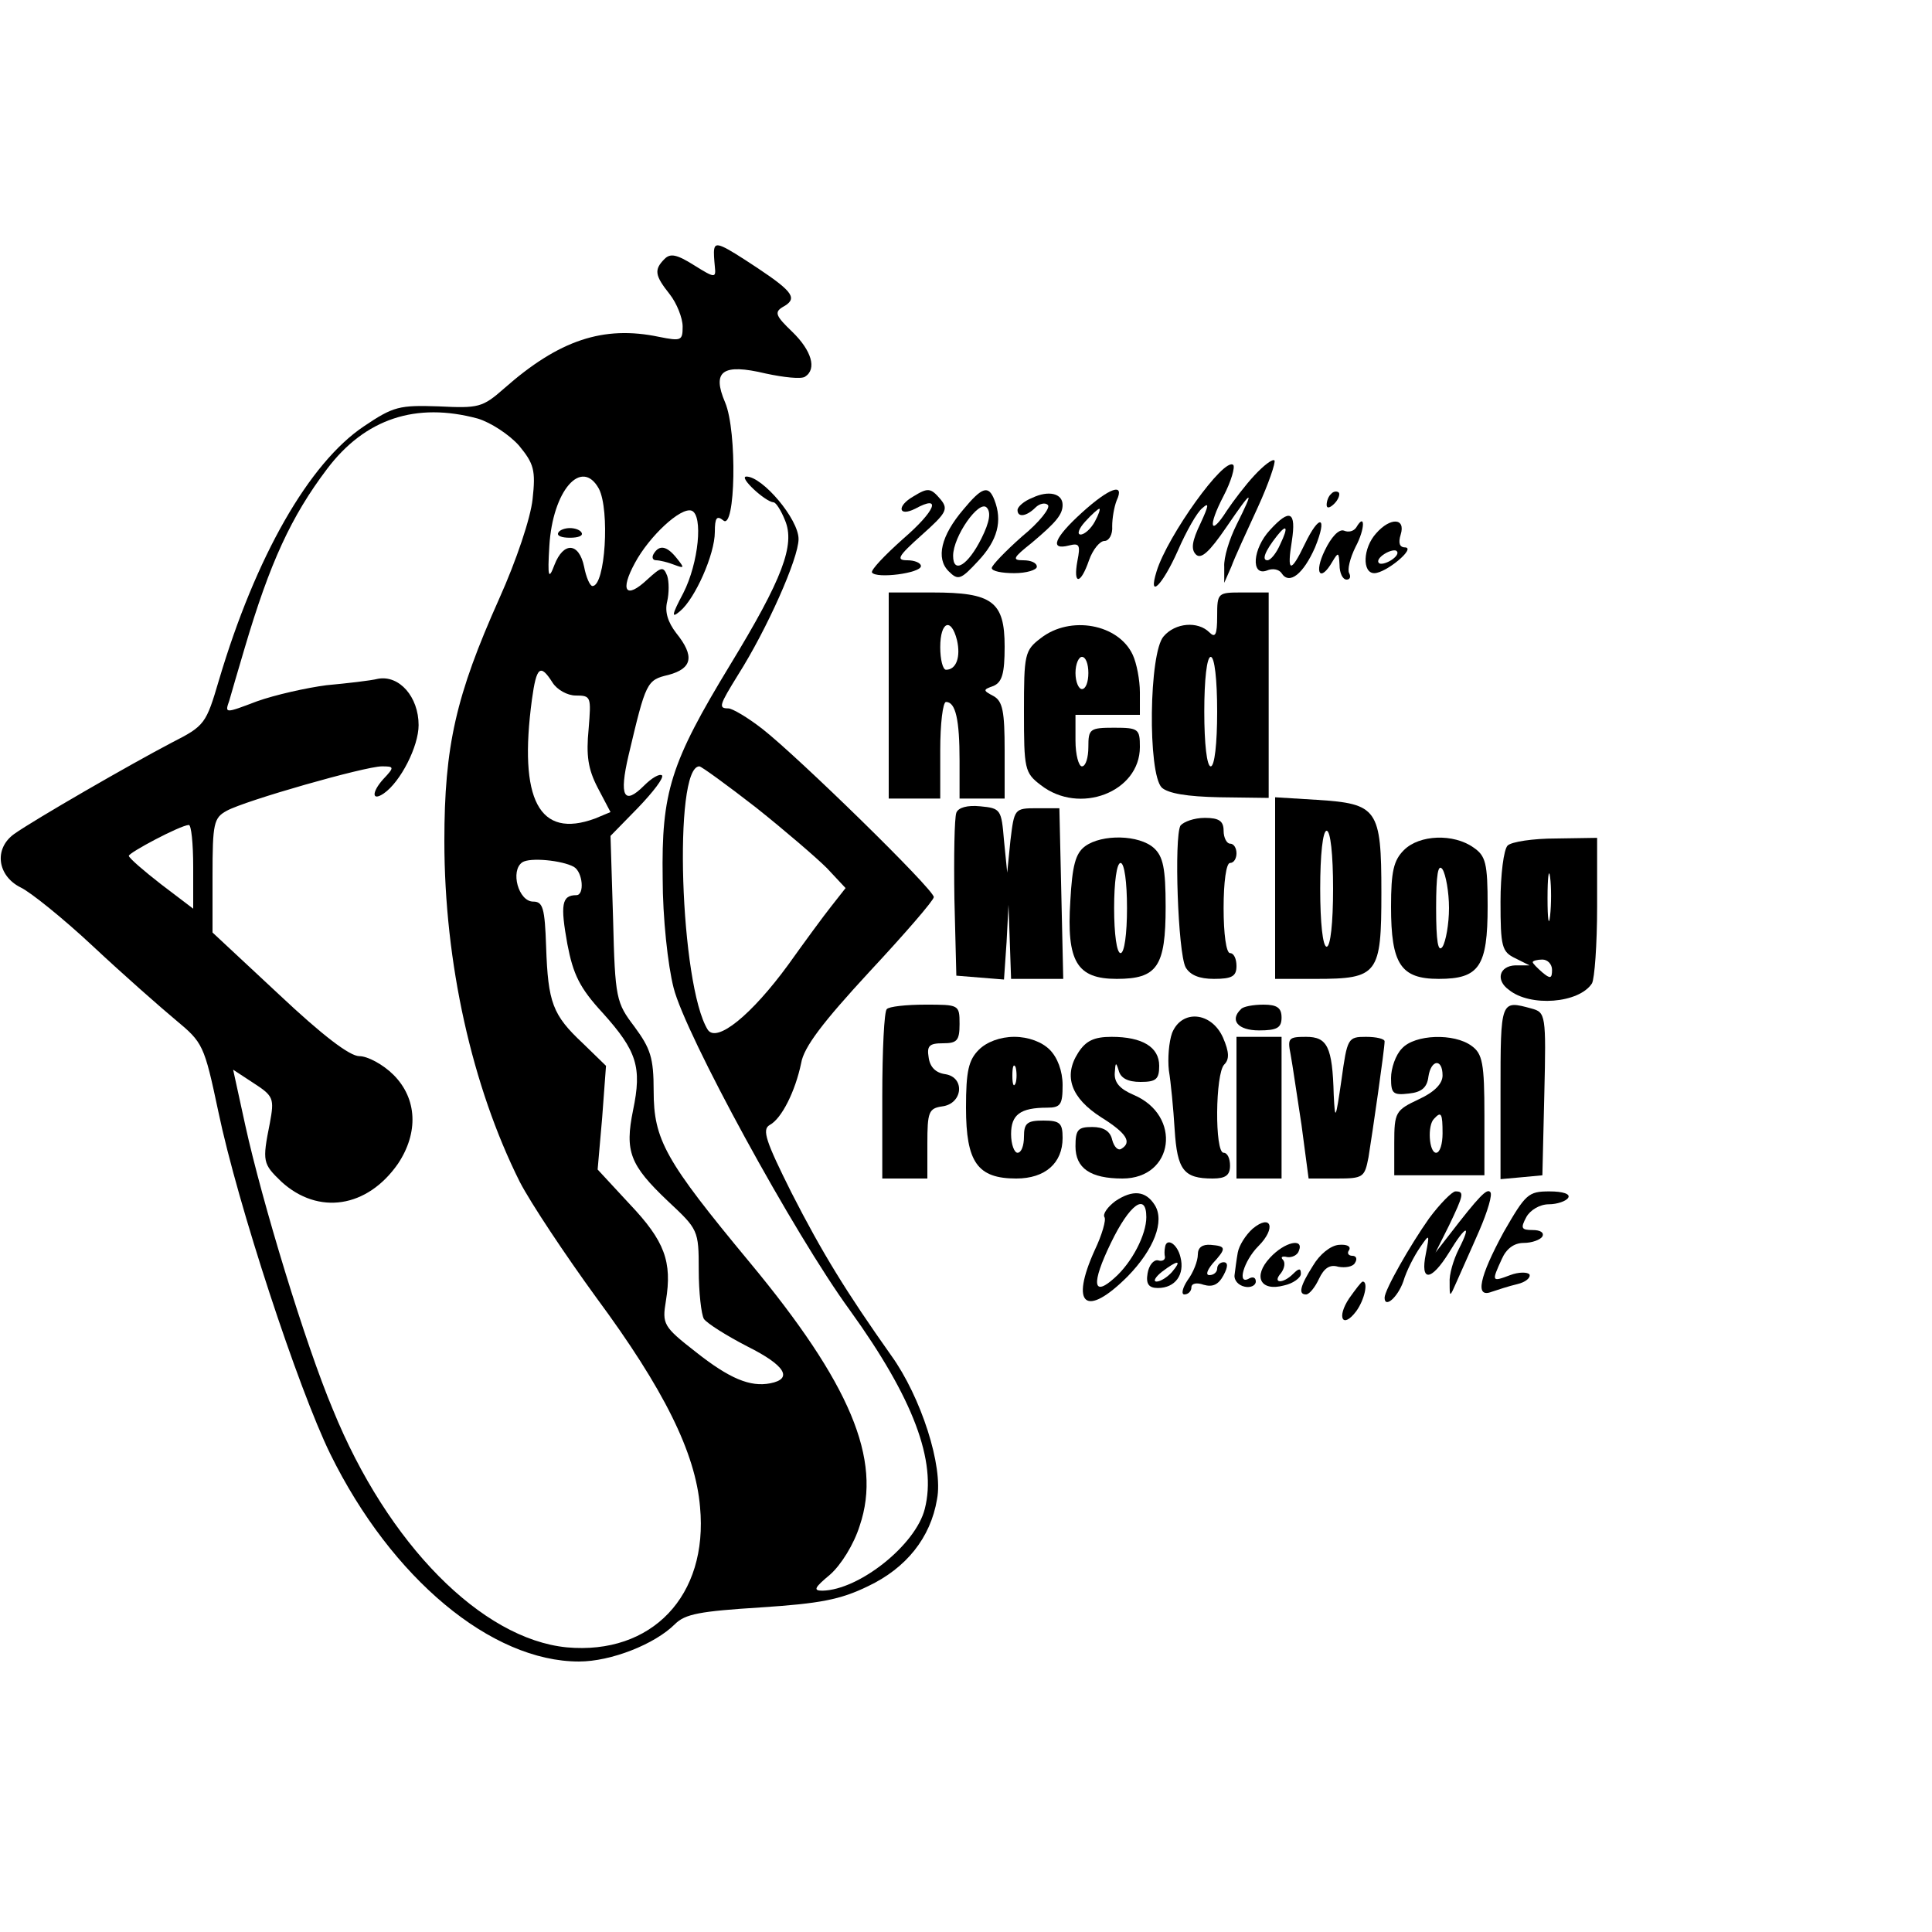 <?xml version="1.0" standalone="no"?>
<!DOCTYPE svg PUBLIC "-//W3C//DTD SVG 20010904//EN"
 "http://www.w3.org/TR/2001/REC-SVG-20010904/DTD/svg10.dtd">
<svg version="1.0" xmlns="http://www.w3.org/2000/svg"
 width="300pt" height="300pt" viewBox="0 0 300 300"
 preserveAspectRatio="xMidYMid meet">
<g transform="translate(0,300) scale(0.1,-0.1)"
fill="#000000" stroke="none">
<path d="M1109 2613 c-1 -5 0 -16 1 -27 2 -18 0 -18 -32 2 -27 17 -37 19 -46
10 -17 -17 -15 -26 8 -55 11 -14 20 -37 20 -50 0 -22 -2 -23 -37 -16 -86 18
-155 -5 -240 -80 -34 -30 -40 -31 -102 -28 -61 2 -70 0 -116 -31 -85 -57 -168
-202 -225 -394 -20 -68 -22 -71 -73 -97 -65 -34 -214 -120 -245 -142 -32 -23
-26 -65 10 -83 15 -7 66 -48 112 -91 47 -44 105 -95 129 -115 42 -35 44 -38
66 -142 30 -144 124 -430 174 -532 95 -193 250 -322 386 -322 50 0 118 27 149
58 16 16 39 20 133 26 92 6 124 12 167 33 59 28 97 75 107 135 10 51 -25 159
-71 223 -70 99 -107 159 -155 253 -40 80 -46 98 -34 105 19 10 40 53 49 96 4
25 34 64 106 142 55 59 100 111 100 116 0 12 -211 218 -266 261 -23 18 -47 32
-53 32 -16 0 -14 5 15 52 45 71 94 181 94 211 0 31 -56 97 -81 97 -13 0 29
-39 42 -40 4 0 12 -13 18 -28 16 -38 -4 -91 -85 -224 -93 -153 -107 -198 -105
-332 0 -61 8 -135 17 -170 18 -72 187 -382 274 -501 98 -136 135 -234 116
-308 -14 -56 -102 -126 -159 -127 -15 0 -12 5 12 25 17 15 37 47 46 76 35 103
-15 221 -171 409 -131 158 -149 190 -149 266 0 52 -5 66 -30 100 -28 37 -30
43 -33 167 l-4 129 43 44 c23 24 40 46 37 50 -4 3 -16 -4 -28 -16 -31 -31 -39
-17 -24 47 27 114 28 117 62 125 37 10 41 29 12 65 -13 17 -18 33 -14 49 3 13
3 31 0 40 -6 15 -9 14 -31 -6 -33 -31 -43 -18 -19 26 22 41 71 87 88 81 18 -7
11 -81 -13 -128 -18 -34 -19 -40 -5 -28 23 19 54 88 54 123 0 22 3 26 13 18
19 -17 22 138 3 183 -21 49 -4 61 63 45 28 -6 55 -9 61 -5 19 12 10 41 -20 70
-25 24 -28 30 -15 38 24 13 18 23 -39 61 -56 37 -65 41 -67 29z m-367 -263
c20 -6 49 -25 64 -42 23 -28 26 -38 21 -83 -3 -29 -25 -95 -52 -155 -67 -150
-85 -228 -85 -376 0 -189 43 -381 117 -529 17 -33 71 -114 119 -180 105 -142
154 -241 161 -325 13 -138 -75 -230 -207 -218 -132 13 -278 160 -363 369 -43
102 -110 323 -136 441 l-19 87 32 -21 c31 -20 32 -24 25 -62 -12 -60 -11 -63
18 -91 57 -52 133 -41 181 28 32 48 30 101 -7 138 -16 16 -40 29 -53 29 -15 0
-57 32 -125 96 l-103 96 0 88 c0 82 2 90 22 101 29 16 215 69 241 69 19 0 20
-1 2 -20 -18 -20 -18 -35 1 -22 26 18 54 73 54 106 0 44 -30 78 -63 72 -12 -3
-48 -7 -80 -10 -31 -4 -80 -15 -108 -25 -50 -19 -50 -19 -43 1 3 11 14 48 24
82 39 132 72 204 128 278 59 78 138 104 234 78z m188 -109 c17 -33 10 -151
-10 -151 -4 0 -10 14 -13 30 -8 38 -32 39 -46 3 -9 -24 -11 -20 -8 29 5 86 50
138 77 89z m-72 -301 c7 -11 23 -20 36 -20 24 0 24 -2 20 -52 -4 -41 -1 -62
14 -91 l20 -38 -24 -10 c-87 -32 -119 29 -98 185 7 51 13 56 32 26z m316 -194
c44 -35 94 -78 110 -94 l29 -31 -22 -28 c-12 -15 -42 -56 -67 -91 -57 -78
-111 -122 -125 -101 -43 69 -54 409 -13 409 3 0 43 -29 88 -64z m-874 -92 l0
-65 -50 38 c-27 21 -49 40 -50 44 0 5 79 47 93 48 4 1 7 -29 7 -65z m591 0
c14 -8 17 -44 4 -44 -23 0 -25 -15 -14 -76 9 -47 19 -68 55 -107 53 -59 61
-84 47 -151 -13 -64 -5 -85 54 -141 47 -44 48 -45 48 -107 0 -35 4 -69 8 -76
5 -7 35 -26 68 -43 58 -29 71 -50 35 -57 -31 -6 -63 7 -116 49 -50 39 -52 43
-46 79 10 61 -2 93 -56 150 l-50 54 7 80 6 81 -36 35 c-47 44 -54 63 -57 150
-2 60 -5 70 -20 70 -23 0 -36 48 -17 61 12 8 62 3 80 -7z"/>
<path d="M867 2173 c-3 -5 5 -8 18 -8 13 0 21 3 18 8 -2 4 -10 7 -18 7 -8 0
-16 -3 -18 -7z"/>
<path d="M1948 2262 c-14 -15 -33 -40 -43 -55 -26 -41 -30 -25 -5 23 12 23 18
45 15 48 -14 13 -102 -110 -119 -165 -14 -45 9 -22 33 32 13 30 30 60 38 66
11 10 10 4 -3 -24 -13 -27 -15 -40 -7 -48 8 -8 21 4 47 42 41 60 45 62 16 4
-11 -22 -20 -51 -19 -65 l0 -25 11 25 c5 14 24 55 41 92 17 37 28 70 26 73 -3
3 -17 -8 -31 -23z"/>
<path d="M1418 2229 c-26 -15 -23 -32 3 -19 42 23 32 -3 -19 -47 -28 -25 -50
-48 -48 -52 7 -10 76 -1 76 10 0 5 -10 9 -21 9 -18 0 -15 6 22 39 38 34 42 40
30 55 -16 19 -20 19 -43 5z"/>
<path d="M1496 2209 c-35 -41 -43 -76 -23 -96 15 -15 19 -13 46 16 30 32 38
62 25 95 -9 23 -19 20 -48 -15z m28 -45 c-21 -42 -44 -56 -44 -27 0 30 40 87
52 75 7 -7 5 -22 -8 -48z"/>
<path d="M1603 2227 c-13 -5 -23 -14 -23 -19 0 -12 14 -10 28 4 6 6 15 8 19 4
5 -4 -13 -27 -40 -49 -26 -23 -47 -45 -47 -49 0 -5 16 -8 35 -8 19 0 35 5 35
10 0 6 -9 10 -21 10 -18 0 -16 4 13 27 38 32 48 44 48 59 0 18 -22 23 -47 11z"/>
<path d="M1680 2204 c-43 -39 -51 -59 -20 -51 16 4 18 1 13 -24 -7 -38 5 -37
18 1 6 17 17 30 24 30 7 0 13 10 12 23 0 12 3 30 7 40 13 28 -11 20 -54 -19z
m20 -14 c-6 -11 -16 -20 -22 -20 -6 0 -3 9 7 20 10 11 20 20 22 20 2 0 -1 -9
-7 -20z"/>
<path d="M2067 2233 c-4 -3 -7 -11 -7 -17 0 -6 5 -5 12 2 6 6 9 14 7 17 -3 3
-9 2 -12 -2z"/>
<path d="M1972 2177 c-27 -29 -30 -72 -5 -63 9 4 19 2 23 -4 12 -19 34 -1 52
40 20 49 7 53 -16 5 -22 -46 -28 -44 -20 5 7 46 -3 51 -34 17z m16 -22 c-6
-14 -15 -25 -20 -25 -9 0 -4 14 15 38 15 19 18 14 5 -13z"/>
<path d="M2106 2181 c-4 -6 -12 -8 -19 -5 -8 3 -20 -10 -30 -31 -17 -35 -7
-50 12 -17 9 15 10 15 11 -5 0 -13 5 -23 11 -23 5 0 7 4 4 10 -3 5 1 23 10 41
15 28 15 54 1 30z"/>
<path d="M2137 2172 c-21 -23 -22 -62 -3 -62 18 0 65 39 48 40 -9 0 -11 7 -7
20 8 26 -16 27 -38 2z m23 -42 c-8 -5 -17 -7 -19 -4 -3 3 1 9 9 14 8 5 17 7
19 4 3 -3 -1 -9 -9 -14z"/>
<path d="M1015 2140 c-3 -5 -2 -10 4 -10 5 0 18 -3 28 -7 16 -6 16 -5 4 10
-15 19 -27 22 -36 7z"/>
<path d="M1380 1920 l0 -160 40 0 40 0 0 75 c0 41 4 75 9 75 15 0 21 -28 21
-91 l0 -59 35 0 35 0 0 75 c0 60 -3 76 -17 84 -17 9 -17 10 0 16 13 6 17 19
17 61 0 70 -19 84 -112 84 l-68 0 0 -160z m106 86 c6 -26 -1 -46 -17 -46 -5 0
-9 16 -9 35 0 40 17 47 26 11z"/>
<path d="M1890 2043 c0 -29 -3 -34 -12 -25 -18 18 -53 15 -71 -6 -23 -25 -25
-213 -3 -235 10 -9 39 -14 90 -15 l76 -1 0 160 0 159 -40 0 c-39 0 -40 0 -40
-37z m0 -148 c0 -50 -4 -85 -10 -85 -6 0 -10 35 -10 85 0 50 4 85 10 85 6 0
10 -35 10 -85z"/>
<path d="M1616 2009 c-25 -19 -26 -25 -26 -114 0 -89 1 -95 26 -114 60 -47
154 -11 154 59 0 28 -2 30 -40 30 -38 0 -40 -2 -40 -30 0 -16 -4 -30 -10 -30
-5 0 -10 18 -10 40 l0 40 50 0 50 0 0 35 c0 19 -5 45 -11 58 -22 48 -97 62
-143 26z m74 -54 c0 -14 -4 -25 -10 -25 -5 0 -10 11 -10 25 0 14 5 25 10 25 6
0 10 -11 10 -25z"/>
<path d="M1980 1621 l0 -141 63 0 c97 0 102 7 102 134 0 130 -6 138 -100 144
l-65 4 0 -141z m90 -1 c0 -53 -4 -90 -10 -90 -6 0 -10 37 -10 90 0 53 4 90 10
90 6 0 10 -37 10 -90z"/>
<path d="M1485 1738 c-3 -8 -4 -68 -3 -134 l3 -119 37 -3 37 -3 4 58 3 58 2
-57 2 -58 40 0 41 0 -3 133 -3 132 -35 0 c-35 0 -35 -1 -41 -50 l-5 -50 -5 50
c-4 48 -5 50 -37 53 -20 2 -34 -2 -37 -10z"/>
<path d="M1833 1718 c-10 -18 -4 -197 8 -220 7 -12 21 -18 44 -18 28 0 35 4
35 20 0 11 -4 20 -10 20 -6 0 -10 30 -10 70 0 40 4 70 10 70 6 0 10 7 10 15 0
8 -4 15 -10 15 -5 0 -10 9 -10 20 0 15 -7 20 -29 20 -17 0 -33 -6 -38 -12z"/>
<path d="M1685 1686 c-15 -11 -20 -30 -23 -85 -6 -94 10 -121 72 -121 63 0 76
19 76 112 0 60 -4 78 -18 91 -23 21 -81 22 -107 3z m65 -96 c0 -40 -4 -70 -10
-70 -6 0 -10 30 -10 70 0 40 4 70 10 70 6 0 10 -30 10 -70z"/>
<path d="M2180 1680 c-16 -16 -20 -33 -20 -88 0 -89 15 -112 74 -112 63 0 76
19 76 113 0 67 -3 78 -22 91 -31 22 -84 20 -108 -4z m70 -90 c0 -25 -5 -52
-10 -60 -7 -10 -10 8 -10 60 0 52 3 70 10 60 5 -8 10 -35 10 -60z"/>
<path d="M2341 1687 c-6 -6 -11 -45 -11 -87 0 -70 2 -78 23 -88 l22 -11 -22 0
c-25 -1 -31 -23 -10 -38 33 -27 109 -21 129 10 4 7 8 60 8 119 l0 107 -64 -1
c-35 0 -69 -5 -75 -11z m66 -109 c-2 -18 -4 -6 -4 27 0 33 2 48 4 33 2 -15 2
-42 0 -60z m3 -84 c0 -14 -3 -14 -15 -4 -8 7 -15 14 -15 16 0 2 7 4 15 4 8 0
15 -7 15 -16z"/>
<path d="M1377 1433 c-4 -3 -7 -64 -7 -135 l0 -128 35 0 35 0 0 54 c0 49 2 55
23 58 32 4 36 45 5 50 -15 2 -24 11 -26 26 -3 18 1 22 22 22 22 0 26 4 26 30
0 30 -1 30 -53 30 -30 0 -57 -3 -60 -7z"/>
<path d="M1927 1433 c-18 -17 -5 -33 28 -33 28 0 35 4 35 20 0 15 -7 20 -28
20 -16 0 -32 -3 -35 -7z"/>
<path d="M2330 1304 l0 -135 33 3 32 3 3 126 c3 124 2 127 -20 133 -48 13 -48
14 -48 -130z"/>
<path d="M1820 1396 c-5 -14 -7 -40 -5 -58 3 -18 7 -59 9 -92 4 -63 14 -76 59
-76 20 0 27 5 27 20 0 11 -4 20 -10 20 -14 0 -13 123 1 137 8 8 8 19 -2 42
-18 40 -64 44 -79 7z"/>
<path d="M1520 1370 c-16 -16 -20 -33 -20 -90 0 -85 18 -110 78 -110 45 0 72
24 72 63 0 23 -4 27 -30 27 -25 0 -30 -4 -30 -25 0 -14 -4 -25 -10 -25 -5 0
-10 13 -10 29 0 30 14 41 56 41 21 0 24 5 24 35 0 22 -8 43 -20 55 -12 12 -33
20 -55 20 -22 0 -43 -8 -55 -20z m57 -52 c-3 -7 -5 -2 -5 12 0 14 2 19 5 13 2
-7 2 -19 0 -25z"/>
<path d="M1674 1365 c-23 -36 -11 -70 36 -100 40 -25 48 -39 31 -49 -5 -3 -11
3 -14 14 -3 14 -14 20 -31 20 -22 0 -26 -4 -26 -30 0 -34 23 -50 73 -50 80 0
93 98 17 130 -21 9 -30 19 -29 34 1 17 2 17 6 4 3 -12 14 -18 34 -18 24 0 29
4 29 25 0 29 -26 45 -74 45 -27 0 -40 -6 -52 -25z"/>
<path d="M1920 1280 l0 -110 35 0 35 0 0 110 0 110 -35 0 -35 0 0 -110z"/>
<path d="M2004 1363 c3 -16 10 -65 17 -110 l11 -83 44 0 c41 0 43 2 49 33 6
37 25 168 25 180 0 4 -13 7 -29 7 -28 0 -29 -2 -38 -67 -9 -62 -10 -64 -12
-23 -2 75 -10 90 -43 90 -27 0 -29 -2 -24 -27z"/>
<path d="M2177 1372 c-10 -10 -17 -31 -17 -46 0 -24 3 -27 28 -24 19 2 28 9
30 26 4 27 22 29 22 2 0 -13 -13 -26 -37 -37 -36 -17 -38 -20 -38 -68 l0 -50
70 0 70 0 0 93 c0 81 -3 96 -20 108 -27 20 -88 18 -108 -4z m63 -132 c0 -16
-4 -30 -10 -30 -11 0 -14 43 -3 53 11 12 13 8 13 -23z"/>
<path d="M1732 1135 c-12 -9 -20 -20 -17 -25 3 -4 -4 -28 -15 -51 -39 -86 -14
-106 51 -41 41 42 58 86 42 111 -14 22 -34 24 -61 6z m48 -25 c0 -27 -22 -70
-49 -94 -34 -31 -37 -10 -6 54 29 60 55 79 55 40z"/>
<path d="M2219 1108 c-29 -41 -69 -111 -69 -123 0 -17 20 0 29 25 5 17 17 40
26 53 15 22 15 21 9 -10 -9 -44 8 -43 36 2 26 43 36 46 15 5 -8 -16 -15 -39
-14 -52 0 -23 0 -23 11 2 6 14 22 49 35 79 13 30 21 57 17 60 -5 6 -17 -6 -64
-67 l-21 -27 21 42 c23 48 24 53 10 53 -5 0 -24 -19 -41 -42z"/>
<path d="M2335 1087 c-38 -70 -45 -103 -19 -93 9 3 27 9 40 12 13 3 21 10 19
15 -3 4 -17 4 -30 -1 -29 -11 -29 -10 -13 25 7 16 19 25 34 25 13 0 26 5 29
10 3 6 -3 10 -15 10 -18 0 -19 3 -10 20 6 11 21 20 35 20 13 0 27 5 30 10 4 6
-8 10 -29 10 -33 0 -37 -4 -71 -63z"/>
<path d="M1945 1092 c-11 -10 -21 -26 -23 -37 -2 -11 -4 -27 -5 -35 -1 -8 6
-16 16 -18 9 -2 17 2 17 8 0 6 -4 8 -10 5 -20 -12 -9 27 14 50 28 28 20 51 -9
27z"/>
<path d="M1809 1063 c-1 -5 -1 -11 0 -15 0 -5 -5 -7 -11 -5 -7 1 -14 -8 -16
-20 -3 -17 2 -23 16 -23 27 0 42 21 35 48 -5 21 -22 31 -24 15z m11 -38 c-7
-8 -18 -15 -24 -15 -6 0 -2 7 8 15 25 19 32 19 16 0z"/>
<path d="M1860 1052 c0 -10 -7 -28 -16 -40 -8 -12 -10 -22 -5 -22 6 0 11 5 11
11 0 6 8 8 19 4 14 -4 23 0 31 15 7 13 7 20 0 20 -5 0 -10 -4 -10 -10 0 -5 -5
-10 -12 -10 -6 0 -4 7 5 18 22 24 21 27 -3 29 -13 1 -20 -4 -20 -15z"/>
<path d="M1972 1047 c-27 -29 -15 -53 22 -43 14 3 26 12 26 18 0 9 -3 9 -12 0
-16 -16 -33 -15 -19 1 6 8 7 17 3 21 -4 4 -1 6 7 4 7 -1 16 3 18 10 8 20 -22
14 -45 -11z"/>
<path d="M2039 1035 c-21 -33 -23 -45 -11 -45 5 0 14 11 20 24 8 17 17 23 30
19 11 -2 23 0 26 6 4 6 2 11 -4 11 -6 0 -9 4 -5 9 3 6 -4 9 -16 8 -13 -1 -30
-15 -40 -32z"/>
<path d="M2095 984 c-20 -30 -10 -48 11 -20 13 18 19 46 10 46 -2 0 -11 -12
-21 -26z"/>
</g>
</svg>
